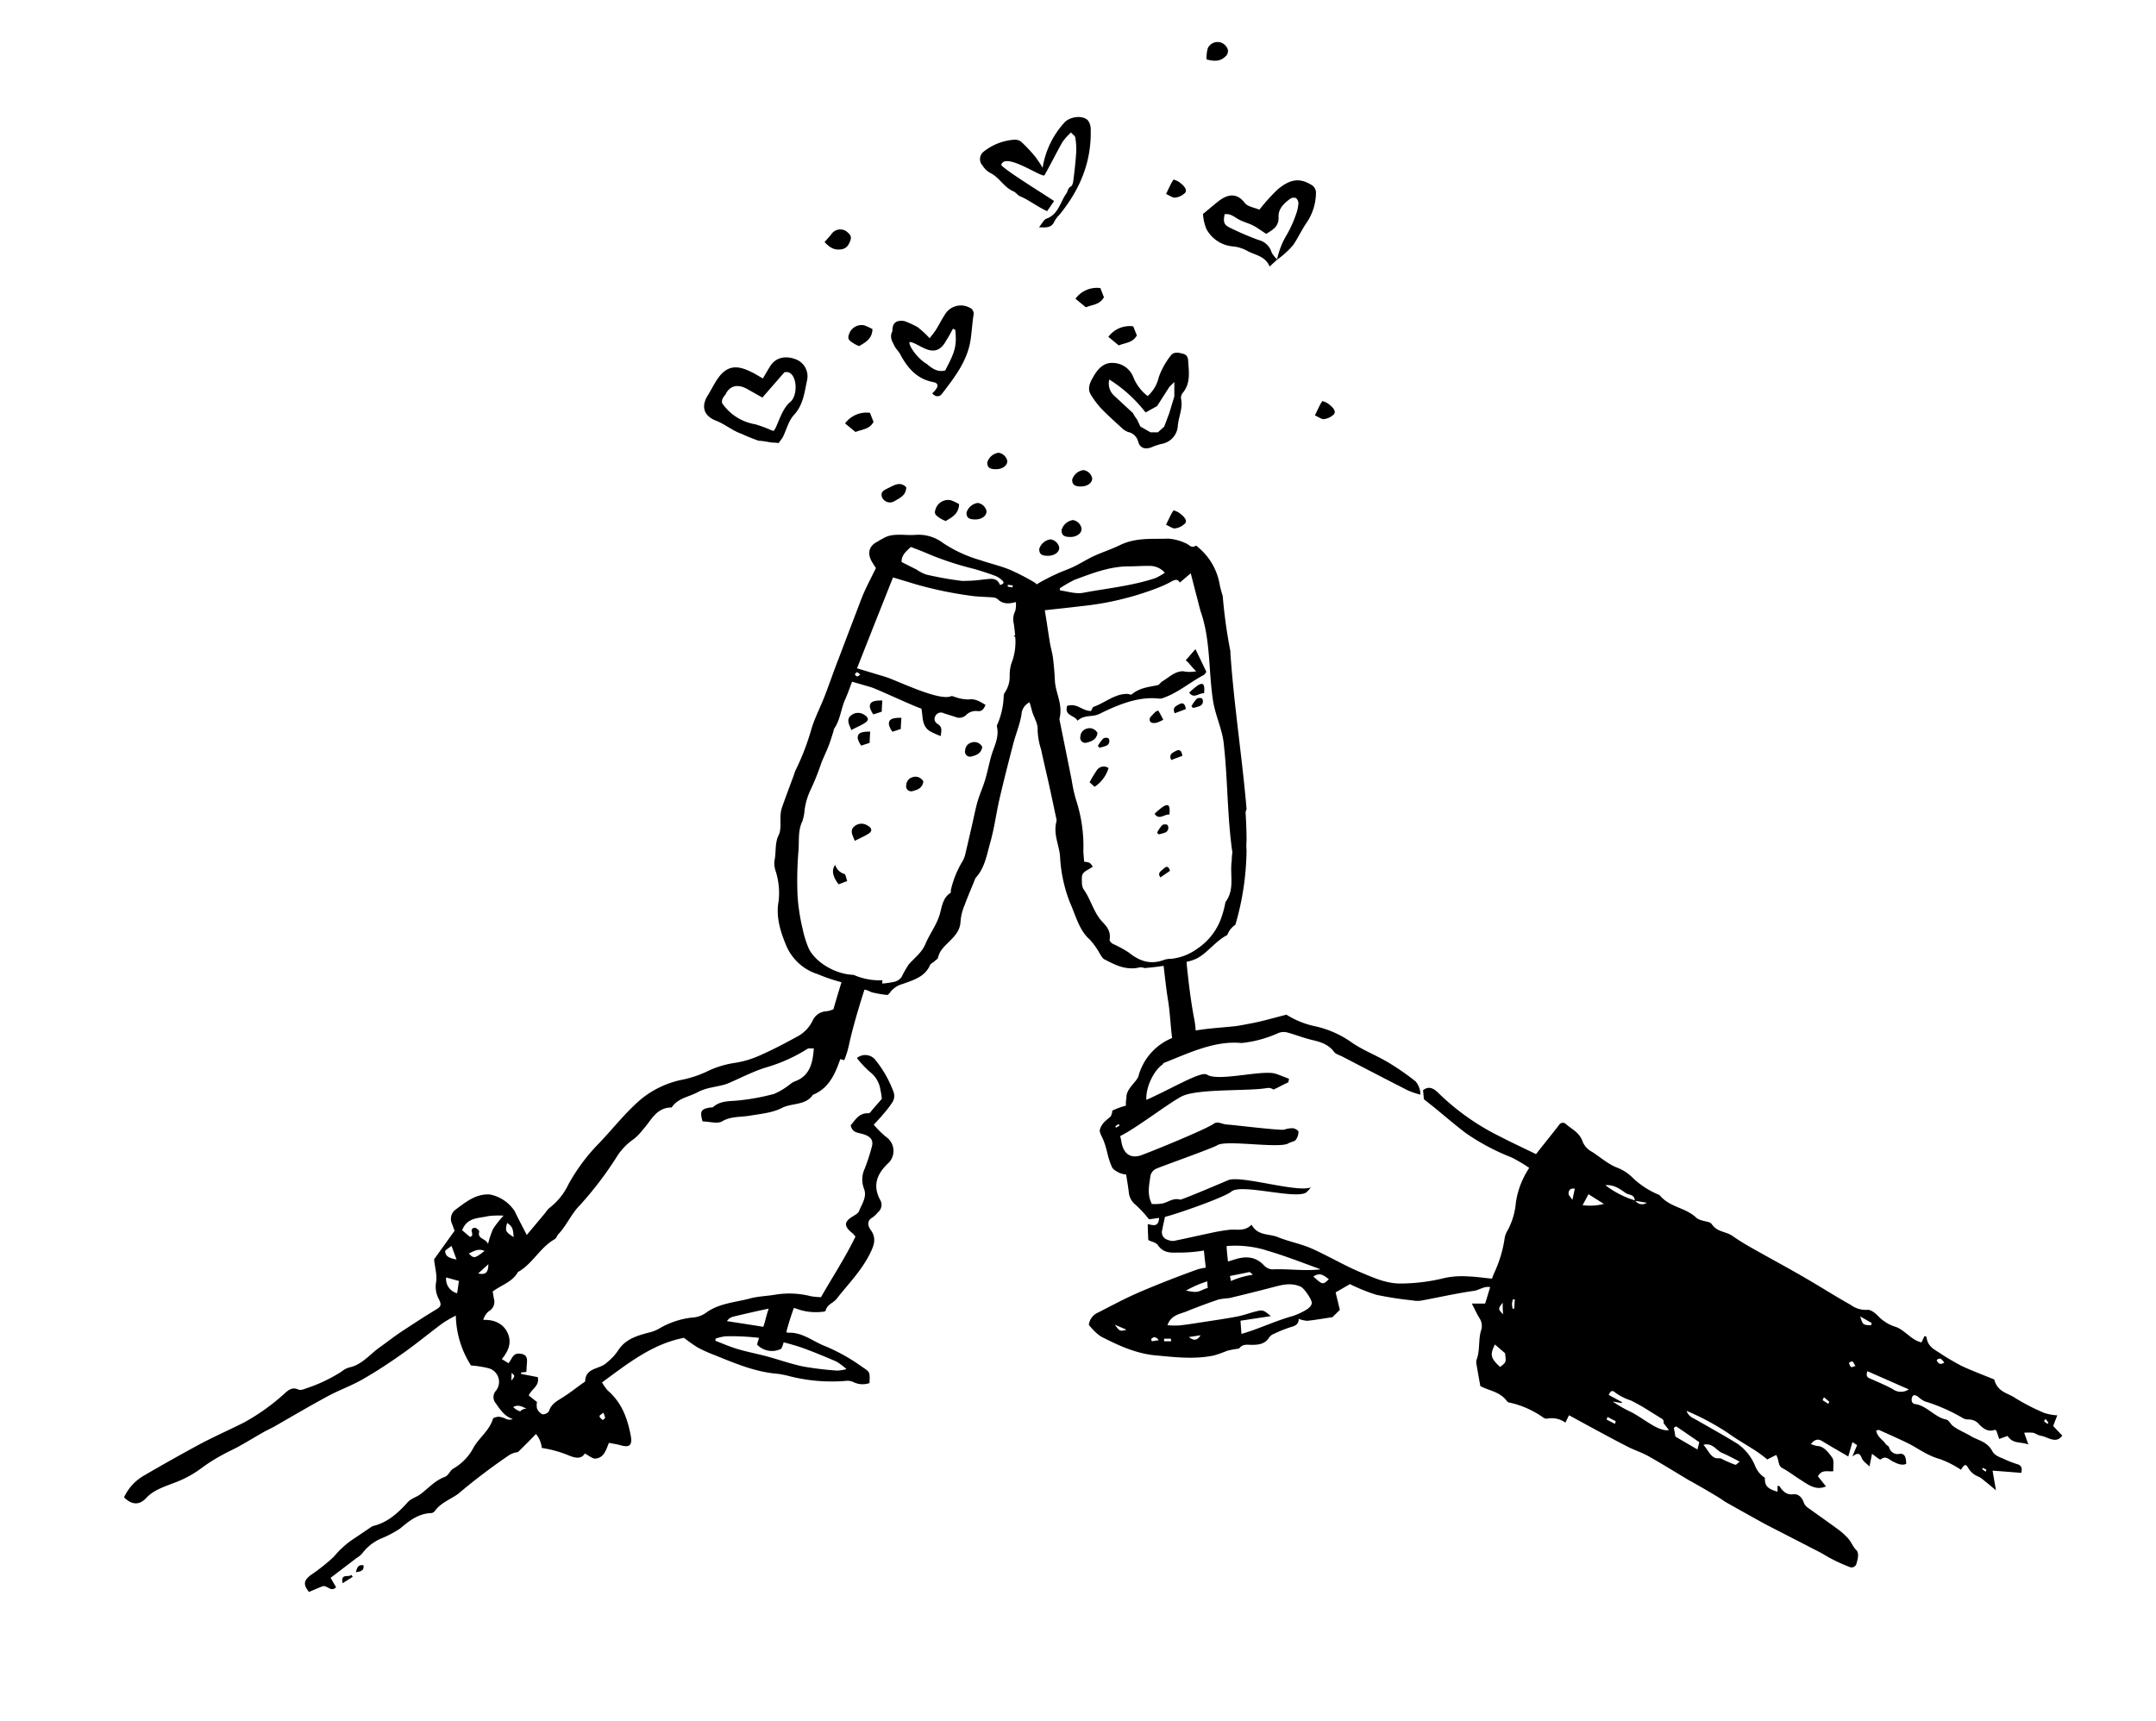 <?xml version="1.0" encoding="UTF-8"?>
<!DOCTYPE svg PUBLIC '-//W3C//DTD SVG 1.0//EN'
          'http://www.w3.org/TR/2001/REC-SVG-20010904/DTD/svg10.dtd'>
<svg data-name="Layer 1" height="341" viewBox="0 0 426.51 340.93" width="427" xmlns="http://www.w3.org/2000/svg" xmlns:xlink="http://www.w3.org/1999/xlink"
><path d="M171.58,163.5a2.14,2.14,0,0,0-2.51.09c-.85.6-.67,1.39-.31,2.22.07.16.13.33.29.72,1-.52,1.92-.9,2.73-1.42S172.46,164,171.58,163.5Z"
  /><path d="M170.89,141.54a2.15,2.15,0,0,0-2.5.1c-.85.6-.67,1.39-.32,2.22.08.16.14.33.29.72,1-.52,1.92-.9,2.74-1.43S171.77,142.05,170.89,141.54Z"
  /><path d="M180.45,153.94a1.67,1.67,0,0,0-1.2,1.52,1,1,0,0,0,1.28,1.21c1-.26,1.9-.6,2.11-1.88A1.76,1.76,0,0,0,180.45,153.94Z"
  /><path d="M192.11,147.08a1.67,1.67,0,0,0-1.2,1.52,1,1,0,0,0,1.29,1.21c1-.26,1.89-.6,2.1-1.88A1.76,1.76,0,0,0,192.11,147.08Z"
  /><path d="M67.64,313.56l2-1.27-.27-.39C68.87,312.51,67.21,311.46,67.64,313.56Z"
  /><path d="M70.27,311.38c1.1-.16,1.64-.37,1.51-1.37C70.8,309.84,70.51,310.32,70.27,311.38Z"
  /><path d="M167,173.09a2.69,2.69,0,0,1-1.82-1.8c-.77,1-.51,2.35.68,3.85l1.7-.65C167.36,174,167.26,173.15,167,173.09Z"
  /><path d="M169.65,146.29a4.55,4.55,0,0,0,.68,1.38l1.67-.55c0-.72.06-1.4.1-2.22C170.19,144.88,169.54,145.24,169.65,146.29Z"
  /><path d="M175.82,143.54a4.16,4.16,0,0,0,.69,1.38l1.66-.54c0-.73.07-1.41.11-2.22C176.36,142.14,175.71,142.5,175.82,143.54Z"
  /><path d="M172.05,140.12a4.5,4.5,0,0,0,.68,1.37l1.67-.54c0-.73.07-1.41.1-2.22C172.59,138.71,171.94,139.07,172.05,140.12Z"
  /><path d="M406.35,282.42l.81-2.11a10.7,10.7,0,0,1-2.54-.46,41.34,41.34,0,0,1-5.91-3.05c-1.43-.94-3.33-1.11-4-3.49,0-.1-.19-.17-.29-.21-1.64-.66-3.28-1.3-4.91-2a19.58,19.58,0,0,1-2.09-1c-1.15-.65-2.3-1.3-3.41-2.06s-2.5-1.25-2.75-3.27c0-.06-.2-.09-.38-.17l-.6,1.26c-2.06-.43-3.38-2.57-5.27-3.12a7.92,7.92,0,0,1-3.37-2.15c-.6-.6-1.47-1.27-2.13-1.17a5,5,0,0,1-3.27-1c-3-1.67-5.92-3.55-8.9-5.27-3.42-2-6.87-3.84-10.29-5.78a46.28,46.28,0,0,1-4.17-2.57c-1.32-.95-3-.72-4.12-2.34-.39-.55-1.28-.51-1.94-.75a3.13,3.13,0,0,1-1.11-.51c-2.22-2.14-5.28-2-7.33-4.55,0,0-.11,0-.17-.05a16.66,16.66,0,0,1-5.08-3.3,8.84,8.84,0,0,0-3-2c-1.85-.68-3.39-2.08-5.06-3.16a4.11,4.11,0,0,1-1.83-1.88c-.65-2-2.14-2.55-3.33-3.6a.87.87,0,0,0-1.4.14c-1.47,1.91-3,3.77-4.56,5.78-2.35-1.15-4.78-2.27-7.17-3.51a47.39,47.39,0,0,1-12.13-8.57c-.85-.85-1.87-1.55-3.07-.58.06.63.12,1.26.16,1.78l2,1.59c2.13,1.73,4.22,3.55,6.39,5.18a43.83,43.83,0,0,0,9,4.77,31.23,31.23,0,0,1,3.47,2.06,16.91,16.91,0,0,0-1,1.73,16.49,16.49,0,0,0-1.64,5.13,14.13,14.13,0,0,1-1.57,5.4,4.71,4.71,0,0,0-.63,1.51,24.42,24.42,0,0,1-2.15,7.16c-.13.32-.25.64-.37,1h-.07c-1.55-.13-3.09-.39-4.64-.43a17,17,0,0,0-4.57.28,36.9,36.9,0,0,1-8.46,1.12c-3,.11-5.56-1.08-8.18-2.17-3.35-1.39-6.53-3.31-9.85-4.78-2.13-.93-4.44-1.34-6.6-2.22-1.78-.74-4-.21-5.26-2.48-1.27,1.36-2.83.89-4.26,1a34.7,34.7,0,0,0-3.51.58c-2.54.53-5.06,1.12-7.59,1.63a2.4,2.4,0,0,1-1.19-.2,1.55,1.55,0,0,1-1.12-2c.15-.84.35-1.66.54-2.57,1.68-.33,11.73-3.81,13.15-5,1.95-1.64,12.71,1.61,14.82.18a6.7,6.7,0,0,0,.91-1c-2.77,1.07-13.82-2.45-16.35-1.44-.4.17-9.26,3.95-9.53,3.86-1.33-.39-2.3.46-3.43.75a9.57,9.57,0,0,1-2.17.11c-1-2-.52-3.69-.31-5.39a2,2,0,0,1,1.34-1.66c.95-.43,11-4,11.92-4.58,1.72-1.14,12.37.73,14.11-.39.45-.29,1.11-.29,1.43-.67a2.74,2.74,0,0,0,.54-1.65c0-.21-.7-.62-1.08-.66a4.89,4.89,0,0,0-1.73.27c-.8.23-10.57-1-11.34-1-1.18-.12-1.84-.73-2.66-.14-1.64,1.15-12.32,5.49-14.25,6.19-2.11.76-3.58-.17-4-2.63-.06-.38-.15-.76-.24-1.14,3.34-1.63,10.36-7.11,12.5-8,3.35-1.4,13-.88,16.58-1.51a1.64,1.64,0,0,1,1.26.3c1-.42,1.93-1,2.89-1.4.11,0,.11-.38.2-.74-.91-.34-1.78-.71-2.67-1-2.6-.83-11.39,1.63-13.58.18-1.15-.76-6.81,2.71-12,5-.15-2.44,1.46-6,3.49-7.19h-.33c5.09-2,10.25-4.59,15.69-4.07.82-.09,1.64-.21,2.45-.38a24.38,24.38,0,0,0,4.81-1.58,2.79,2.79,0,0,1,1.71-.15c1.64.43,3.24,1.09,4.89,1.48s3.27.81,4.47,2.39c.35.47,1.06.63,1.62.92,4.35,2.26,8.7,4.53,13.07,6.75a16.48,16.48,0,0,0,2.4.8,4.11,4.11,0,0,0-.94-2.61,49.13,49.13,0,0,0-5.53-3.83c-2.45-1.45-5.14-2.44-7.44-4.11a20,20,0,0,0-6.95-3,17.28,17.28,0,0,1-5.67-2.29c-2.45.61-4.75,1.31-7.1,1.74-.94.18-1.91.37-2.87.52-2.52.28-5.3.41-8,.87a19,19,0,0,0-.29-2.28c-.67-3.45-1.1-7.1-1.48-10.72,0-.2,0-.4-.05-.6a8,8,0,0,0,2.1-.7c2.1-1.11,3.7-3.45,5.88-4.55a.87.87,0,0,0,.23-.37,4.11,4.11,0,0,1,1.47-1.72,54.3,54.3,0,0,0,2.21-14.75,11.08,11.08,0,0,1,0-1.91c0-1.78-.07-3.56-.18-5.34a1.44,1.44,0,0,1,.19-.87c-.88-10.29-2.49-20.51-3.2-30.82a2.1,2.1,0,0,1,0-.44,99.65,99.65,0,0,1-1.53-11v0a19.43,19.43,0,0,1-.61-2.3,12.24,12.24,0,0,0-4.16-7.25c-.18-.16-.45-.45-.57-.37-.92.56-1.32-.29-2-.51a9.55,9.55,0,0,0-3.44-.91c-3.18.13-6.35-.29-9.63,1.31-1.68.82-3.42,1.37-5.11,2.14-1.33.62-2.62,1.45-3.95,2.09-1.12.54-2.29.91-3.41,1.44a41,41,0,0,0-3.72,1.92l-.26.17a1,1,0,0,0-.3-.33,44.16,44.16,0,0,0-5-2.59c-1.89-.77-3.9-1.22-5.83-1.89a26.3,26.3,0,0,1-7.39-3.4,8,8,0,0,0-5.44-1.61c-1.3.1-2.62-.08-3.93,0a5.61,5.61,0,0,0-1.86.38,20.15,20.15,0,0,0-1.82,1c-1.64.83-2,2.33-1,4l.76,1.21c-.81,1.63-1.55,3.06-2.22,4.52-.5,1.1-.92,2.25-1.35,3.38q-1.91,5-3.78,9.94c-1,2.54-1.86,5.1-2.84,7.62-.84,2.17-1.95,4.24-2.6,6.47a48.06,48.06,0,0,1-3.07,8c-.2.41-.32.87-.48,1.3-.74,2-1.49,4-2.2,6a6,6,0,0,0-.33,1.51c-.13,1.38.18,3-.38,4.11-.82,1.67-.46,3.47-.85,5.15a4.88,4.88,0,0,0,.27,2.07,14.3,14.3,0,0,1,.57,5.84c-.6,3.13.37,6.18,1.57,9a10.05,10.05,0,0,0,6.21,5.52,34.09,34.09,0,0,0,4.66,1.58c-.54,1.78-1.09,3.56-1.58,5.34h0a4.49,4.49,0,0,1-1.47.42,3.12,3.12,0,0,0-2.63,1.78,7,7,0,0,1-3.26,3.32c-2.39,1.32-4.83,2.59-7.34,3.69a18.91,18.91,0,0,1-5,1.45,18.92,18.92,0,0,0-5.5,1.75,21.85,21.85,0,0,1-4.5,1.51,18.77,18.77,0,0,0-8.34,3.85c-3.1,2.62-5.56,5.82-8.33,8.73a37.15,37.15,0,0,0-6.13,8.22,12.67,12.67,0,0,1-3.82,4.7,4.86,4.86,0,0,0-.75.92l-3.67,4.38c-.92-1.81-1.69-3.24-2.38-4.7a7.62,7.62,0,0,0-4.9-3.32c-2.84-.18-4.79,1.52-6.82,3a2.27,2.27,0,0,0-.7,2.79c.22.58.42,1.16.51,1.4-1.5,2.08-2.83,3.94-4.06,5.66.17,1.63.63,3.15.4,4.52a5.15,5.15,0,0,0,.57,3.4c.52,1.06.42,1.44-.55,2l-2.26,1.39c-1.54,1-3.1,2-4.61,3s-2.86,2.08-4.3,3.1c-2,1.4-3.49,3.47-6.07,4a4.1,4.1,0,0,0-1.45.78,30.63,30.63,0,0,1-7,3.34c-.5.19-1.17.45-1.58.26-1.17-.53-1.87,0-2.63.66a41.49,41.49,0,0,1-8.16,5.86c-2.88,1.45-5.85,2.76-8.7,4.27q-5.55,3-10.95,6.15a9.66,9.66,0,0,0-4.1,4.4c1.49,1.48,3,1.65,4.41.11s3.59-2.23,5.57-3a21.15,21.15,0,0,0,5.57-3.06,33.88,33.88,0,0,1,4-2.5c1.06-.6,2.19-1.08,3.26-1.68,1.61-.89,3.18-1.86,4.79-2.77.77-.44,1.6-.8,2.37-1.24,3.47-2,6.88-4,10.39-5.9,2.29-1.23,4.79-2.11,7-3.4,2.72-1.56,5.34-3.3,7.9-5.11s5.21-4,7.84-5.95a25.16,25.16,0,0,1,2.6-1.5,18.93,18.93,0,0,0,3,9.88,21.27,21.27,0,0,1,3.39.53,2.8,2.8,0,0,1,1.54,4.49,1.88,1.88,0,0,0,0,2.5c.86,1.26,1.78,2.61,3.35,3.09a1.68,1.68,0,0,1-1.28,0,4.65,4.65,0,0,0-1.43-.45c-.43,0-1.15.16-1.23.43-.69,2.28-2.64,3.65-3.78,5.57a10.26,10.26,0,0,1-4,4.23c-.7.36-1,1.42-1.75,1.68-1.94.72-3.23,2.23-4.79,3.41-.79.59-1.88.87-2.52,1.58-1.91,2.1-3.91,4-6.82,4.72a1.71,1.71,0,0,0-.55.29c-1.24.83-2.48,1.68-3.73,2.51a18.78,18.78,0,0,0-3.58,3.32,36.7,36.7,0,0,1-4.6,3.65c-1.39,1.11-1.44,1.85-.3,3.31.87-.37,1.75-.76,2.64-1.11s1.72,1.25,2.73.17c-.32-.53-.63-1.07-1.09-1.86l5.18-3.95a4.28,4.28,0,0,0,1.1-.9,9.19,9.19,0,0,1,3.88-3,20.89,20.89,0,0,0,3.57-1.89c1.83-1.53,3.63-3,6.19-3.08a1,1,0,0,0,.7-.38c1.16-1.66,3.09-2.31,4.64-3.43a120.09,120.09,0,0,1,10-7.6,4.15,4.15,0,0,1,1.84-.67c1.21-1.18,2.4-2.37,3.57-3.59a5.15,5.15,0,0,1,1.15,2.77,22.83,22.83,0,0,1,5.32,1.47c1.48.62,2.52.71,3.2-.37.85.43,1.55,1.09,2.14,1,1.69-.17,2.08-1.77,2.63-3.11.84.17,1.6.27,2.33.48,1.77.5,2.33,0,2-1.88-.64-3.39-1.76-6.58-4.6-9A13.9,13.9,0,0,1,119,273.8c5.17-3.8,10-7.65,16.24-8.84A29.91,29.91,0,0,0,138,266.9a27.57,27.57,0,0,0,3.28,1.47c4.06,1.65,8.09,3.36,12.47,3.71a18.31,18.31,0,0,1,2.51.51,34,34,0,0,0,10.89.91,2.81,2.81,0,0,1,1.63.22,4.1,4.1,0,0,0,3.19.2c.1-2.25.07-2.19-1.42-3.18a36.69,36.69,0,0,0-7.28-4.1c-2.44-.92-4.55-2.81-7.34-2.69a1,1,0,0,1-.43-.11c.38-1.55.89-3.09,1.42-4.61l.07-.18a7.53,7.53,0,0,1,1,.31,11,11,0,0,0,4.55.45c.26,0,.72-.09.75-.23.26-1.25,1.53-1.51,2.18-2.36,2.35-3,5.08-5.72,6.75-9.26.68-1.44,1.13-2.81,0-4.35-.67-.93-.76-1.85.37-2.51a5.39,5.39,0,0,0,1.05-1,1.91,1.91,0,0,0,.43-2.48c-1.56-2.91-.54-5.15,1.47-7.12a3.36,3.36,0,0,0-.24-5.3,17.44,17.44,0,0,1-2.49-2.46c.71-.77,1.3-1.35,1.81-2a18.52,18.52,0,0,0,2-2.63,2.4,2.4,0,0,0,.14-1.77A22.52,22.52,0,0,0,173.2,210a2.57,2.57,0,0,0-3.72-.45,19.57,19.57,0,0,0,2.64,2.8,5.37,5.37,0,0,1,2,3.43,13.16,13.16,0,0,1,.29,1.86c-.64.72-1.15,1.33-1.68,1.91-.32.35-.67,1-1,.94-1.89-.09-2.55,1.34-3.48,2.36.27,1.45,1.34,1.46,2.3,1.72,1.66.45,2.25,1.28,1.88,2.54A37.2,37.2,0,0,1,171,231.5a5.06,5.06,0,0,0-.09,4c.58,1.62-.49,3-1,4.35-.16.42-.71.72-1.15,1-1.88,1.1-1.93,2-.14,3.41a7,7,0,0,1,.57.65c-2,4.12-4.54,8-6.83,12a14.48,14.48,0,0,1-2-.19,17.26,17.26,0,0,0-7.11-.3c-1.64.28-3.35.31-4.93.74-3,.8-6.21.95-8.8,2.89a5.16,5.16,0,0,1-2.72.9,16.44,16.44,0,0,0-6.59,2.24,7.1,7.1,0,0,1-1.48.61c-2.41.63-4.84,1.23-6.37,3.41a13.15,13.15,0,0,1-1.1,1.45,15.53,15.53,0,0,1-1.59,1.44c-1.37,1.08-3.87.84-4,3.39,0,.2-.38.37-.6.53-1.28.93-2.52,1.9-3.85,2.74-1.11.71-2.27,1.27-2.7,2.69a1.44,1.44,0,0,1-1.31.65,2.12,2.12,0,0,1-1.08-1.17,3,3,0,0,1,0-1.26l-1.63-1.29c.53-1.31,2.16-1.83,1.79-3.63l-3.31-.65,0-.28,1.06-.1c0-.79.1-1.52.12-2.25,0-.93-.5-1.29-1.45-1.38-1.4-.15-1.53,1.12-2.23,1.89l-1.32-.81c1.31-1.55,2-3.25,1.19-5.1s-2.59-2.76-4.85-2.65a3.32,3.32,0,0,1,1.09-1.73,2.12,2.12,0,0,0,1-2.51c-.07-.47-.16-.95-.24-1.39,1.75-1.31,3.92-1.9,5-3.85.06-.1.23-.14.35-.21,2.69-1.68,4.13-4.73,6.93-6.3.33-.19.45-.69.73-1,1.64-1.72,2.54-4,4.25-5.72a70.19,70.19,0,0,0,7.34-9.64,11.71,11.71,0,0,1,3.35-3.48,10.78,10.78,0,0,0,1.81-1.88c1.62-1.75,2.59-4.33,5.59-4.37a.22.22,0,0,0,.17-.11c1.21-1.75,3.38-2,5.08-2.92s3.52-1,5.3-1.5a10.91,10.91,0,0,0,1.34-.52c2.27-1,4.47-2.13,6.82-2.86a32.08,32.08,0,0,0,8.25-3.69c.27-.18.75-.07,1.28-.11-.2,3-.84,5.55-3.89,6.59a4.71,4.71,0,0,0-.7.43,13.51,13.51,0,0,1-3.28,2,43.93,43.93,0,0,1-6.88,1.28c-1.8.21-3.68,0-5.15,1.29-.17.15-.53.1-.8.15-1.66.32-1.88.75-1.33,2.73,1.28,0,2.91.53,3.85,0,1.74-1.05,3.66-.82,5.46-1.13,2.2-.38,4.46-.54,6.43-1.55s4.68-.45,6.11-2.59c2.68-1.09,4-3.28,5-5.9l.43-1.17c.26.07.52.13.78.21h0a18.24,18.24,0,0,0,.93-3c.74-3.41,1.78-6.87,2.85-10.29.07-.24.16-.47.24-.7a6.39,6.39,0,0,1,1.37.53,22.73,22.73,0,0,0,3.18.55,2.74,2.74,0,0,0,.61-.65,4.61,4.61,0,0,1,2.44-1.55c2.1-.77,4.37-1.39,5.38-3.75.12-.28.53-.42.78-.66s.74-.5.81-.84c.31-1.41,1.33-2.25,2.26-3.19,1.09-1.1,2.14-2.21,2.18-4a10.29,10.29,0,0,1,.8-3.15c.58-1.59,1.25-3.14,1.89-4.7a2.61,2.61,0,0,1,.37-.79c1.75-1.94,2.14-4.52,2.82-6.91.8-2.8,1.17-5.74,1.82-8.59.85-3.65,1.77-7.28,2.72-10.91.51-2,1.33-3.88,1.65-5.9a2.86,2.86,0,0,1,1.58-2.38c.2.53.33,1.1.49,1.68.33,1.27,1.19,2.43,1.12,3.73a13.66,13.66,0,0,0,.68,3.91c.52,2.45,1.11,4.87,1.65,7.32.46,2.09.9,4.21,1.35,6.31a1.5,1.5,0,0,1,.05.63c-.67,2.6.52,4.6.71,6.92a28.79,28.79,0,0,0,2,9.26c1.14,2.57,1.82,5.48,3.93,7.27a14.82,14.82,0,0,1,2,2.86c.25.35.46.8.81,1,2.06,1.06,4.08,2.16,6.68,1.69a1.8,1.8,0,0,1,1.28.06c1.28-.1,2.55-.25,3.81-.44.27,2.32.52,4.66.89,6.92s.48,5,.79,7.37a11.37,11.37,0,0,0-6.66,7.53c-.25,1.07-2.51,2.54-2.38,4.31a5.62,5.62,0,0,0-.1,1.55,15.35,15.35,0,0,0-2.72,1,1.6,1.6,0,0,1-.11.68l-.06.15,0,.05a1,1,0,0,1-.08.14.1.1,0,0,0,0,.05l-.11.13,0,0-.19.16-.4.33,0,0c-.14.11-.26.23-.39.35h0a3.61,3.61,0,0,0-1.11,1.75c-.12.57.5,1.49.73,2.1.86,2.26.7,3.07,1.67,5.28.22.51.91.85,1.44,1.14a5.19,5.19,0,0,0,1.37.34c.18,1.18.38,2.31.52,3.45a3.55,3.55,0,0,0,1.38,2.57,23.49,23.49,0,0,1,2.63,2.85l2-.28c-.14,2-1.35,1.36-2.25,1.24,0,1.17.07,2.17.1,3.14.71.36,1.55.5,1.9,1,1,1.52,2.46,1.53,3.81,1.49a30.2,30.2,0,0,0,5.31-.41c.11,1.13.22,2.27.38,3.39a11.1,11.1,0,0,0-1.66.35q-3.25,1.17-6.47,2.44c-2.21.89-4.43,1.77-6.59,2.77s-4.37,2.18-6.55,3.3a3.07,3.07,0,0,0-1.9,2.45,10.5,10.5,0,0,0,2.38,2.32c3.43,1.76,6.93,3.39,10.87,3.75s7.72.82,11.57,0a26.29,26.29,0,0,0,2.53-.9,14.55,14.55,0,0,1,1.62-.34c.31-.07.74-.05.89-.24.65-.8,1.5-.62,2.32-.61,1.38,0,2.67-.11,3.51-1.44a2.14,2.14,0,0,1,1-.76,25.43,25.43,0,0,1,3.5-1.38c1-.26,1.39-.78,1.36-1.57a6.11,6.11,0,0,0,1.7.39c1.57-.16,3.13-.45,5-.72.3-.31.84-.84,1.45-1.45-.27-1.15-.56-2.34-.83-3.46l2.83-1.64h0a35.6,35.6,0,0,0,5.25,2.12,68.42,68.42,0,0,0,7,1.09,5.69,5.69,0,0,0,1.79.07c3.5-.64,7-1.45,10.48-1.94,1.11-.15,2.08-1,3.25-.74-.34,1.09-.65,2.19-1,3.25l-2.63,0c.63,1.21,1,2.09,1.5,2.87a2.79,2.79,0,0,1,.33,2.45c-.58,1.87-.17,4-.91,5.85a2,2,0,0,0,0,.87c.25,1.47.51,2.93.76,4.3,1.87,1,3.91,1.08,5.34,3.07a.73.73,0,0,0,.48.21,18.35,18.35,0,0,1,6.59,2.92,1.23,1.23,0,0,0,.8.26,4.66,4.66,0,0,1,3.64.78l.71-1.46c2.62,1.43,5.2,2.84,7.78,4.22,1.26.68,2.53,1.34,3.81,2s2.81,1.15,4.16,1.9c2.66,1.5,5.28,3.13,7.92,4.71.2.12.42.22.63.34,1.76,1,3.52,2,5.28,3.08.57.34,1.11.77,1.69,1.09,2.3,1.3,4.6,2.58,6.91,3.86.84.46,1.69.9,2.54,1.33l8.94,4.6c.79.41,1.56.94,2.36,1.33a34.15,34.15,0,0,0,3.5,1.58,1,1,0,0,0,1.42-.72c.27-.92.54-2.08-.09-2.66s-1-1.69-1.68-2.37A13.52,13.52,0,0,0,363.9,303c-2.08-1.54-4.2-3-6.29-4.52a2.14,2.14,0,0,1-.68-1c-.45-1.16-1.2-1.65-2.11-1.53-1.17.15-2-.54-2.66-1.61-.05-.08-.21,0-.39-.08l0,1.18c-2-.59-2.55-1.17-2.5-2.76a5,5,0,0,1-2-2.51,10,10,0,0,0-3.43-4.23c-2.68-1.66-5.42-3.16-8.14-4.73-.68-.4-1.47-.58-1.95-1.79a49.81,49.81,0,0,1,8.31,4.46c2.6,1.89,5.44,3.21,7.66,5.17l1.78-.89c.61.94.31,2.12,1.21,2.59,1.16.61,2.24,1.45,3.37,2.17,1.62,1,3.19,2.39,5.28,1.46l-1.59-2c.76-1.4,1.87-.88,3.05-1-.05-.95.17-2.14-.2-2.66-.79-1.09-1.66-2.3-3-2.34a5.63,5.63,0,0,1-1.25-.39c.84-1,1.48-1.06,2.31-.53,1.63,1,3.31,1.94,5.1,3,.3-1.05.54-1.89.82-2.85l.93.6-.95,2.26c1-.74,1.46-.76,1.87.31.26.66.95,1.06,1.52,1.66.21-1,.36-1.76.51-2.5.73.47,1.52,1.29,1.77,1.08.95-.8,1.63.08,2.36.43s1.7.89,2.63.48c0-1.44-.35-2.09-1.27-2a1.74,1.74,0,0,1-2.11-1.3c-.12-.28-.5-.38-.68-.65-.58-.87-1.59-1.28-1.88-2.65.28-.06.45-.17.59-.11,1.87.84,3.75,1.67,5.61,2.57,1.09.53,2.13,1.22,3.2,1.8A14.43,14.43,0,0,0,384,289a19.29,19.29,0,0,1,4.09,2.09c.71-1.13.95-1.23,1.49-.28a4,4,0,0,0,2.08,1.68,5.87,5.87,0,0,1,1,.72c.75.6,1.5,1.22,2.36,1.94-.24-1.38-.43-2.46-.67-3.89l5.69.44c.25-1.11-.13-1.47-.68-1.68a23.9,23.9,0,0,1-2.32-.86c-.95-.48-2.23-.78-2.71-1.71-1.07-2-2.83-2.15-4.24-3-1.13-.69-2.41-1.16-3.54-2-.49-.36-.88-1.22-1.36-1.3-2.24-.41-3.9-2.8-6.18-3.07-.52-.06-.83-.58-.62-1.28s.72-.5,1.14-.23a6.46,6.46,0,0,0,1.34.95,35.33,35.33,0,0,1,7.54,3.3,2.07,2.07,0,0,0,1.16.31,2.69,2.69,0,0,1,2.2,1.05c.89.9,1.85,1.45,3,1,.09,0,.21.09.33.15.17.5.35,1,.56,1.66l1.66-.6c1.07,1.64,2.59,1.1,4.12,1.69l-.83-2.32a9.33,9.33,0,0,1,1.76,0c.5.1,1,.51,1.47.58,1.49.22,3,1.72,4.32,0ZM145,260.76c2.33-.55,4.66-1.1,7-1.58-.24.74-.46,1.48-.64,2.22a12.17,12.17,0,0,1-.43,1.38c-2.39-.4-4.79-.75-7.19-1.13A2.15,2.15,0,0,1,145,260.76Zm-3.52,4.36a9.66,9.66,0,0,1,1.93-.46,45.36,45.36,0,0,1,6.7.31,11.2,11.2,0,0,0-.4,1.33,4.06,4.06,0,0,0,4.79.82h0a6.63,6.63,0,0,0,.47-1.27c1.15.29,2.3.62,3.44,1,2.36.83,4.67,1.81,7,2.8a12.44,12.44,0,0,1,2,1.51,8.91,8.91,0,0,1-1.84.29,64.57,64.57,0,0,1-6.67-.8c-2.42-.5-4.78-1.34-7.18-2-1.93-.52-3.89-.88-5.8-1.45-1.51-.44-3-1.09-4.45-1.65Zm-22.23,14.66a3.31,3.31,0,0,1,.36,1c0,.17-.44.46-.49.43-.25-.19-.57-.45-.6-.7S118.9,280.12,119.26,279.78Zm-14.81-.61h0Zm-.39-.17a1.57,1.57,0,0,0-1.25.52,3.26,3.26,0,0,1-1.38-.85C102.45,278.09,103.26,278.62,104.06,279Zm-3-7.13c.76.65.76.65,0,1.56C101.08,272.76,101.09,272.31,101.1,271.87ZM89.2,246.75l1,2.69c-1.41-.24-2.19-.61-2.25-1.58C87.92,247.56,88.6,247.25,89.2,246.75Zm1.12,9.38A2.91,2.91,0,0,1,88.14,253l2.53.7Zm2.31-7.88c1-.43,1.87-1.07,3.11-.5C93.8,249.26,93.62,249.3,92.63,248.25Zm1.81,4,2.06-1.87C96.48,252.1,95.93,252.52,94.44,252.21Zm3-8.88a18,18,0,0,0-1,3c-.5-1.19-2.18-.92-1.74-2.49,0-.14-.54-.69-.84-.71-.58,0-.83.37-.58,1a2.2,2.2,0,0,1,0,.58l-.4.24-1.57-1.34c1-2.6,3.26-2.33,5.12-2.79a16.68,16.68,0,0,1,3.08-.1A19.08,19.08,0,0,0,97.47,243.33Zm2.76-1.18c1,.68,1.22,1.09,1.3,2.82C99.85,243.92,99.8,243.81,100.23,242.15Zm99.15-126.37,1,.12-.08.4-.93-.16Zm-19.18-7.49c1.19.47,2.49.93,3.74,1.5a62,62,0,0,0,8.75,2.84c1.38.4,2.76.84,4.11,1.34a4.47,4.47,0,0,1,1.54,1c.44.45.08.72-.5.84-.63-1.62-2-1.16-3.13-1.1a30,30,0,0,1-4.42.3,68.43,68.43,0,0,1-7.07-1.26,8.61,8.61,0,0,1-1.93-1l-2.93-1.48C178.27,110,179.16,109.23,180.2,108.29Zm-10.65,24.83c.16,0,.34.23.64.45-.3.17-.48.37-.65.35s-.31-.26-.46-.41C169.23,133.37,169.38,133.13,169.55,133.12ZM200.83,121a3.69,3.69,0,0,0-.28,2.57c.11.79.21,1.57.26,2.34l-.35-.06.37.34a11.52,11.52,0,0,1-.79,5.27,8.18,8.18,0,0,0-.31,2.46,5.62,5.62,0,0,1-.92,3.17,1.4,1.4,0,0,0-.27.8,15.26,15.26,0,0,1-1.27,5.63.67.67,0,0,0-.08.33c.53,2.19-.58,4-1.12,5.9-.44,1.56-.74,3.17-1.21,4.72s-1.07,2.82-1.49,4.27-.72,3.06-1.08,4.59c-.44,1.91-.87,3.83-1.33,5.73a4.8,4.8,0,0,1-.55,1.47,19.3,19.3,0,0,0-2.3,5.62c-.06.22,0,.6-.09.68-1.59,1-1.71,2.85-2.18,4.38-.65,2.11-2,3.81-2.81,5.78-.69,1.65-2.11,2.69-3.28,4a20.87,20.87,0,0,0-1.44,2.54,2.63,2.63,0,0,1-1.34.9,16.88,16.88,0,0,1-2.49.36l.05-.65a12.68,12.68,0,0,1-5.71-1.07c-3.57-.09-7.48-2.45-8.84-5.13a20.44,20.44,0,0,1-1.28-4.11,35.38,35.38,0,0,1-.69-3.67,29.49,29.49,0,0,1-.32-3.74,71.35,71.35,0,0,1,.19-7.61c.22-2-.16-4.17.77-6.1a8.49,8.49,0,0,0,.46-2.24,13.6,13.6,0,0,1,1.33-4.33,50.62,50.62,0,0,0,2-5.06c.43-1.08.94-2.12,1.37-3.2s.68-2,1-2.95a2.75,2.75,0,0,1,.19-.67c1.19-1.71,1.31-3.85,2.14-5.71.52-1.15.93-2.36,1.38-3.54l3.72,1.08c1.2.36,8.58,3.83,10,4.25.35,1.48,0,3.36,1.64,4.44a15.56,15.56,0,0,0,2.19,1c.14-1.06.36-1.83-.63-2.41a1.11,1.11,0,0,1-.42-1.57,1.21,1.21,0,0,1,1.66-.54L189,142a1.91,1.91,0,0,0,2.13-.42,2.71,2.71,0,0,1,2.27-.74c.88.08,1.22-.46,1.54-1.24-1.1-.64-2-1.27-3.33-1.07a8,8,0,0,1-2.61-.46c-.3-.06-.66-.29-.87-.19-2.37,1.06-10.78-3.15-13.05-3.84l-5.58-1.68c2.36-6,4.71-11.93,7.13-18l4.54,1.37a75.94,75.94,0,0,0,11.1,2.29c1.34.19,2.7.18,4.05.29a1.7,1.7,0,0,1,1,.33c1,1,2.16,1,3.63.6A5.11,5.11,0,0,1,200.83,121Zm11.85-6.2c3.51-1.33,7-2.63,10.6-2.63,1.4,0,2.82-.12,4.21-.09a3.9,3.9,0,0,1,2.95,1.35,11,11,0,0,1-1.87,1.07c-4.75,1.57-9.51,2-14.27,2.9-1.53.29-3.06-.28-4.59-.46l-.06-.41A21.55,21.55,0,0,1,212.68,114.79Zm19.17,75.09a5,5,0,0,0-1.49.19c-2.83,1.1-5.05.19-7.12-1.48a23.24,23.24,0,0,0-3.11-1.68c-.28-.16-.66-.56-.61-.84.29-1.8-.78-2.79-1.5-3.57-1.68-1.81-2.27-4.52-3.72-6.47a3,3,0,0,1-.27-1.44c-.09-1.43.1-1.76,1.31-2.42.27-.16.54-.34.84-.53-.55-.83-.55-.83-1.73-1,0-.7-.14-1.47-.13-2.25a29.59,29.59,0,0,0-1.52-10.2,30.18,30.18,0,0,1-.79-3.67q-1.2-6-2.42-12a.71.71,0,0,1,0-.2c.72-2.88-.78-5-.91-7.52-.07-1.52-.19-3-.38-4.5-.13-1.06-.44-2-.62-3.08-.34-2.08-.63-4.17-1-6.37,2.51-.28,4.82-.51,7.14-.8a58.23,58.23,0,0,0,15.27-3.65,21.81,21.81,0,0,0,2.56-1.18c.72-.42,1.35-.65,1.76.15l2.17-1.84c.44,1.7.86,3.38,1.29,5,.21.82.42,1.65.64,2.46,1.72,4.84,1.65,10,2.14,15,.1,1,.22,2,.38,3,.4,2.3,1.28,4.36,1.78,6.51a14.68,14.68,0,0,1,.35,2.22c.76,6.91.65,14.2,1.67,21.12a9.6,9.6,0,0,0-.13,1.54c-.42,3,.67,5.69-1.25,8.28a19.34,19.34,0,0,1-.71,2.77,12.2,12.2,0,0,1-4.84,6.43A10.6,10.6,0,0,1,231.85,189.88Zm-11.11,33.46-.08-.3.23-.15,0,0,.39-.29a3.45,3.45,0,0,1,.2.32Zm-.22,39,2.34,1C221.54,263.7,221.54,263.7,220.52,262.33Zm29.94-14.73c3.52,1,7,2.37,10.44,3.62a2.21,2.21,0,0,1,.35.16c-3.21.37-6.35-.14-9.51,0a2.41,2.41,0,0,1-1.64-.77c-1.66-1.79-3.6-1.88-5.74-1.22l-1.41.44c-.1-.9-.19-1.81-.26-2.71,0-.12,0-.24,0-.36A21,21,0,0,1,250.46,247.6Zm-2.6,4.85a16.45,16.45,0,0,0-4.32,1.24c-.07-.33-.13-.67-.19-1,1.26-.25,2.53-.49,3.78-.77C247.33,251.87,247.62,252.26,247.86,252.45Zm-9,1.33c0,.43.06.86.08,1.29a4.91,4.91,0,0,0-.68.22c-1.47.65-1.45.7-3.62.3A20.41,20.41,0,0,1,238.84,253.78Zm-11,11.84-.12-.48c.21-.11.42-.33.63-.33a1.1,1.1,0,0,1,.85.61Zm3.84,0H230.3v-.51l1.34,0Zm3.53-.84,2.3-.35C236.67,265.81,235.9,265.31,235.17,264.78Zm23.62-5.64a14.39,14.39,0,0,1-3,1.46c-2.68.74-5.26,1.86-7.89,2.81-.72.26-1.46.48-2.34.76-.08-1.08-.14-1.89-.19-2.62l6-.91c-1.4-1.2-1.59-1.27-2.88-.95s-2.56.8-3.86,1.05c-2.41.45-4.84.79-7.26,1.17-1.39.21-2.77.44-4.17.58a16.14,16.14,0,0,1-2.29-.05c.7-2.05,2.47-2.19,3.89-2.78,2.07-.84,4.16-1.61,6.27-2.33a20.22,20.22,0,0,1,2.09-.26c3-.72,6-1.46,9-2.25,1.73-.46,3.43-.8,5.15,0,.7.33,2.34,2.71,2.17,3.34A1.69,1.69,0,0,1,258.79,259.14Zm1-6.33c1.11-.7,1.7-.6,3.07.53C261.72,254.49,261.72,254.49,259.84,252.81ZM297.35,258c0,.77,0,1.33.08,2.31C296.41,259.23,296.41,259.23,297.35,258Zm-.54,12.7c-1.89-1.73-2-2.41-1-4.42l2,1.72C298.06,269.79,298.06,269.79,296.81,270.74Zm2.81-11.51-.31,0a5.91,5.91,0,0,1-.12-1,4.48,4.48,0,0,1,.2-.88l.36.08C299.71,258,299.66,258.64,299.62,259.23Zm11.52-21.56c-.41-.63-.76-.94-.75-1.21,0-.72.37-1.14,1.24-1C311.48,236.13,311.35,236.71,311.14,237.67Zm14.74.58a1.62,1.62,0,0,1-2.24-.38Zm-12.69.44,1.15-2.13,3.05,1.92A11.24,11.24,0,0,1,313.19,238.69Zm8.61-2.33c.56.41,1.57.14,1.71,1.41a18.24,18.24,0,0,1-5.83-3C319.38,234.58,320.63,235.5,321.8,236.36ZM319.58,282l-1.64-.84.15-.53,1.64.84Zm7,0c-1.23-.76-2.44-1.61-3.69-2.29a25,25,0,0,1-3.76-2.14l1.8.31.05-.18-2.63-1.43c.41-1,.84-.86,1.24-.5a10.9,10.9,0,0,0,3.15,1.6,39.8,39.8,0,0,1,4,2.3c.57.34,1.13.7,1.69,1.05.39.25.92.36.77,1.18l0-.05,1.06,1.36C329.59,283.43,328.11,283,326.61,282Zm14.21,5.75c1.09.45,2.15,1.05,3.48,1.72-.45.35-.68.68-.85.63-.71-.23-1.41-.57-2.11-.87-.37-.15-.75-.47-1.1-.42-1.56.2-2-1.42-3.11-2.65C338.9,285.64,339.69,287.32,340.82,287.77Zm-4.51-2.12c-.13.49-.24.93-.37,1.44l-4.36-2.55c-.09-.5-.19-1.11-.31-1.74.19-.11.39-.32.49-.26C333.26,283.54,334.75,284.58,336.31,285.65Zm25.55-7.59-1.14-.74.27-.58,1.05.89Zm4.46-7.34c-.19-.13-.27-.53-.39-.81.23-.09.49-.31.69-.24s.31.43.61.88C366.77,270.65,366.48,270.84,366.32,270.72Zm26.1,20,.74.37c-.05.13-.1.27-.16.4l-.67-.49Zm-24.29-30,2.31,1.32-.1.45C368.68,262.42,368.68,262.42,368.13,260.72Zm6.42,14.38c-1.47-.8-3-1.42-4.5-2.09-.54-.23-.76-.58-.45-1.42l8.19,3.6A2.78,2.78,0,0,1,374.55,275.1Zm8.74-5.68c.72-.72,1.13-.09,1.52.47C384.25,270.2,383.71,270.33,383.29,269.42ZM405.23,282a8.73,8.73,0,0,1-.7-.54l.3-.44c.2.24.39.48.58.73C405.41,281.71,405.25,282,405.23,282Z"
  /><path d="M217.12,145.18a1.77,1.77,0,0,0-2.19-.85,1.67,1.67,0,0,0-1.2,1.53,1,1,0,0,0,1.28,1.21C216,146.81,216.91,146.46,217.12,145.18Z"
  /><path d="M229.41,138.37a2,2,0,0,0,.84-.19c2.83-1,5.2-3.07,7.86-4.47.24-.13.4-.46.56-.65-.69-1.45-1.34-2.81-2.16-4.5l-1.93,2.22c.64.42,1.43,1.65,2.1,2.16a6.36,6.36,0,0,1-2.6,0c-1.7,0-2.8,1.24-4.13,2-.33.2-.59.68-.9.75-1.76.39-3.56.49-5.16,1.84-.14.12-.53-.07-.81-.09-2.45-.11-4.48,1.76-6.74,2.55-.19.06-.32.5-.51.82-1.79,0-2.75-1.64-4.73-1-.59,2,1.46,1.79,2.06,2.93,1.44-1.29,2.89-.62,4.4-1.38C221.39,139.47,225.35,137.87,229.41,138.37Z"
  /><path d="M217,152.53a24.23,24.23,0,0,0-1.45,2.4l1,.89a6.79,6.79,0,0,0,2.75-3.7A1.62,1.62,0,0,0,217,152.53Z"
  /><path d="M231.36,161.32c.17-1.81-.15-2.2-1.2-1.6a13,13,0,0,0-1.74,1.46C229.33,162.51,230.35,161.21,231.36,161.32Z"
  /><path d="M238.22,137.31c.17-1.81-.15-2.2-1.2-1.6a14.65,14.65,0,0,0-1.74,1.46C236.19,138.5,237.21,137.2,238.22,137.31Z"
  /><path d="M230.14,142.54c-.41-.8-.7-1.34-1-1.83-.39.2-.54.23-.62.33-.39.46-1.09,1-1.08,1.4,0,.85.79.81,1.42.69A7.82,7.82,0,0,0,230.14,142.54Z"
  /><path d="M231,163.44c-.13-.23-.82-.23-1.09,0a7.16,7.16,0,0,0-1,1.47l.32.34a8.7,8.7,0,0,0,1.3-.37A1,1,0,0,0,231,163.44Z"
  /><path d="M237.86,138.4c-.13-.22-.82-.23-1.09,0a7.16,7.16,0,0,0-1.05,1.47l.32.34a8.7,8.7,0,0,0,1.3-.37A1,1,0,0,0,237.86,138.4Z"
  /><path d="M218.25,146.27a7.2,7.2,0,0,0-1.06,1.47l.32.34a8.5,8.5,0,0,0,1.31-.37,1,1,0,0,0,.52-1.42C219.2,146.06,218.52,146.06,218.25,146.27Z"
  /><path d="M232.5,148.79c-.61.34-1.29.64-.79,1.73l2.21-.83C233.73,148.39,233.2,148.4,232.5,148.79Z"
  /><path d="M233.19,139.53c-.61.34-1.29.64-.79,1.73l2.21-.83C234.41,139.13,233.88,139.14,233.19,139.53Z"
  /><path d="M230.15,172.09c-.45.44-1.24.77-.58,1.68l1.9-1.3C231.17,171.4,230.7,171.56,230.15,172.09Z"
  /><path d="M243.9,48.8a7.13,7.13,0,0,1,2.82.86c1.54.87,3.6,1,4.48,3.12l1.49-1.36a17,17,0,0,0,3.15-2.87c1-1.42,1.68-3,2.68-4.44a10.66,10.66,0,0,0,1.85-5.73,1.82,1.82,0,0,0-1.05-1.85c-2.28-1.36-4.16-1-6.54,1a37.7,37.7,0,0,0-3.61,4c-1-.43-2.32-.59-2.89-1.34-1.73-2.24-3.62-1.59-5.27-.29-.92.73-1.81,1.5-3,2.47a9,9,0,0,0,.68,3A6.59,6.59,0,0,0,243.9,48.8Zm-1.62-6.36c1.25-.23,2.06.67,3.05,1.15.8.39,1.68.63,2.46,1s1.74,1.09,2.74,1.73c1.18-.77,2.54-1.37,2.44-3.37-.08-1.59,1.08-2.69,2.3-3.58a1.28,1.28,0,0,1,1.13-.15,1.33,1.33,0,0,1,.5,1.05,7.89,7.89,0,0,1-.5,2.25,23.56,23.56,0,0,1-1.72,3.83,16,16,0,0,0-2,5A4.72,4.72,0,0,1,251.6,50,3.57,3.57,0,0,0,249,47.53a59.18,59.18,0,0,1-5.56-2.38C242.11,44.53,242,44,242.28,42.44Z"
  /><path d="M195.84,34.23c1.83.86,2.74,2.88,4.62,3.66.52.22.85.81,1.37,1,1.91.83,3.28,2,5.31,2.93l1.38-2c-1.52-1.07-9.45-5.91-10.47-7.13.69-2.75,8.21,2.7,8.58,2,.9-1.56,2.69-5.11,3.61-6.66a13.62,13.62,0,0,1,1.62-1.8c.38.43.81.7.86,1a14.38,14.38,0,0,1,.18,2.93c-.11,1.75-.31,3.5-.52,5.25-.07.53-.17,1.31-.51,1.5-.67.36-.61,1-.92,1.4-1.23,1.73-1.57,4.16-3.95,5-.5.18-.8.89-1.47,1.69,1.56.1,2.52.09,3.05-1.15a6.1,6.1,0,0,1,1-1.32c4-4.89,6.35-10.38,6.19-16.78a3,3,0,0,0-.57-1.93c-1.07-1.05-3.49-.74-4.6.41a17.34,17.34,0,0,0-4.35,9A23,23,0,0,0,204.76,31a29.92,29.92,0,0,0-2.73-2.9,1.93,1.93,0,0,0-1.37-.43,10.89,10.89,0,0,0-6,2.3,1.87,1.87,0,0,0-.31,2.81A4.24,4.24,0,0,0,195.84,34.23Z"
  /><path d="M141.61,83.33c1.68.64,3.28,2,5,2.58A34.51,34.51,0,0,0,150,87.28a16.32,16.32,0,0,1,2.21.31c.63.11,1.68.06,1.7.2a9.92,9.92,0,0,0,.9-1.22c.73-1.47,1.13-3.23,2.19-4.38,1.87-2,2.1-4.53,2.62-6.94a3.6,3.6,0,0,0-2.22-4.08c-2.1-.81-4-.35-5.05,1.29-.49.75-.92,1.53-1.49,2.49-.9-.5-1.66-1-2.46-1.36-2.48-1.2-4.61-1.41-6.56,1.51-.69,1-1.24,2.19-1.92,3.25C138.58,80.53,139.16,82.39,141.61,83.33ZM143.52,78c.68-1.37,2.09-2.12,4.16-1l3.08,1.74,4.35-5c2.47-.64,2.94,4.44,1.14,5.9s-2.56,5.11-3.27,5.68c.09.07,0,.08-.1,0s-.21,0-.33-.11a27.67,27.67,0,0,0-3.2-1.18,9.92,9.92,0,0,1-6.52-4.12C142.49,79.05,143.37,78.33,143.52,78Z"
  /><path d="M178,70.07c1.46,2.77,3.33,5,6.65,5.62.95.17,1,.83.29,1.65-.15.18-.32.35-.54.57.71.82,1.49.65,1.9.11,2.45-3.21,5-6.43,5.66-10.57.27-1.66.34-3.35.6-5a1.3,1.3,0,0,0-.79-1.53,3.68,3.68,0,0,0-4.92,1.46c-.62.94-1.11,1.95-1.7,2.9-.35.56-.78,1.06-1.27,1.71a20.42,20.42,0,0,0-2.35-2.18,17.54,17.54,0,0,0-2.65-1.22c-2-.32-2.41.8-2.37,2-.6,1.12-.07,2,.32,2.75C177.11,69,177.64,69.46,178,70.07Zm9.34-2.91c.42-.66.77-1.37,1.16-2.06l.45.22c.32,3.17,0,4.29-2,8.06-1.42.35-2.51-.31-3.61-1.29-1.73-.93-3.7-3.64-3.44-4.36C181.85,67.83,185,71.85,187.31,67.16Z"
  /><path d="M167.13,83.86l2.07,1.7c1.21-.53,2.74-.48,3.57-2l-.71-1.8A5.27,5.27,0,0,0,167.13,83.86Z"
  /><path d="M224.91,66.43l-.72-1.8a5.25,5.25,0,0,0-4.92,2.08l2.06,1.7C222.55,67.88,224.08,67.93,224.91,66.43Z"
  /><path d="M212.75,59.16l2.06,1.7c1.22-.52,2.75-.47,3.58-2-.23-.57-.48-1.21-.71-1.81A5.28,5.28,0,0,0,212.75,59.16Z"
  /><path d="M166.39,49.38c1.07-.16,1.5-.91,1.81-1.81s-.31-1.33-.83-1.77a2.14,2.14,0,0,0-2.91.52c-.39.53-.86,1-1.38,1.62C164.23,49.2,165.13,49.56,166.39,49.38Z"
  /><path d="M169.27,68.26c.18.1.38.17.64.29,1.23-.74,2.57-1.38,2.65-3.36a11.8,11.8,0,0,0-1.61-.75,2.61,2.61,0,0,0-3,1.65C167.57,67.11,167.74,67.4,169.27,68.26Z"
  /><path d="M185.09,100.74c-.37,1-.2,1.3,1.33,2.17.18.1.38.16.64.28,1.23-.74,2.57-1.38,2.65-3.35a10.84,10.84,0,0,0-1.61-.76A2.6,2.6,0,0,0,185.09,100.74Z"
  /><path d="M242.44,11.18a1.35,1.35,0,0,0,.23-1.88,2.12,2.12,0,0,0-3.72.27,7.45,7.45,0,0,0-.25,2.19C240.37,12.22,241.49,12.13,242.44,11.18Z"
  /><path d="M176.78,99.33c1.08-.66,2.47-1.16,2.46-2.85-1.27-1.2-2.37-.37-3.59.2-.86.41-1.56.76-1.2,1.8A1.71,1.71,0,0,0,176.78,99.33Z"
  /><path d="M216.06,94.71a2.07,2.07,0,0,0-1.72-1.61A2.7,2.7,0,0,0,212.1,95c0,.95.45,1.34,1.7,1.35S216.11,95.67,216.06,94.71Z"
  /><path d="M197.53,89.67a2.7,2.7,0,0,0-2.24,1.91c0,1,.46,1.34,1.7,1.35s2.31-.69,2.26-1.65A2.06,2.06,0,0,0,197.53,89.67Z"
  /><path d="M212.28,103A2.73,2.73,0,0,0,210,105c0,1,.46,1.33,1.7,1.35s2.31-.69,2.26-1.66A2.08,2.08,0,0,0,212.28,103Z"
  /><path d="M205.58,108.73c0,1,.46,1.34,1.7,1.35s2.31-.69,2.26-1.65a2.06,2.06,0,0,0-1.72-1.61A2.7,2.7,0,0,0,205.58,108.73Z"
  /><path d="M191.18,101.53c0,1,.45,1.33,1.7,1.35s2.3-.69,2.26-1.66a2.09,2.09,0,0,0-1.73-1.61A2.72,2.72,0,0,0,191.18,101.53Z"
  /><path d="M262,83a3.45,3.45,0,0,0,1.84-.86c.59-.54.14-1.36-1.2-2.3a6.26,6.26,0,0,0-1-.42c-.21.34-.36.56-.48.8-.28.56-.55,1.13-1,2.06C261,82.63,261.51,83.09,262,83Z"
  /><path d="M233.17,101.49a5.11,5.11,0,0,0-1-.42c-.2.34-.36.56-.48.8-.28.56-.55,1.13-1,2.06.72.31,1.28.77,1.79.72a3.39,3.39,0,0,0,1.85-.87C235,103.25,234.51,102.43,233.17,101.49Z"
  /><path d="M234.38,38.27c.58-.53.13-1.35-1.21-2.29a4.53,4.53,0,0,0-1-.42c-.2.34-.36.56-.48.8-.28.56-.55,1.13-1,2.06.72.31,1.28.77,1.79.72A3.39,3.39,0,0,0,234.38,38.27Z"
  /><path d="M220.24,71.88c-2-.14-3.16,1.35-3.94,2.72-.53.92-1.32,2.29-.49,3.58a16.75,16.75,0,0,0,2,2.68c1.31,1.37,2.73,2.63,4.13,3.91a3.6,3.6,0,0,0,1.23.79,2.57,2.57,0,0,1,2,1.92c.38,1.32,1.45,1.59,2.7,1.08a11.86,11.86,0,0,1,2.14-.69,3.83,3.83,0,0,0,3-3.47c.15-1.85,1.08-3.6.63-5.53a1.66,1.66,0,0,1,.44-1.16c1.45-1.84,1.15-3.95,1-6,0-.77-.17-1.42-1-1.64s-1.88-.5-2.52.43a15.12,15.12,0,0,0-2.3,4.17,7.12,7.12,0,0,1-2.21,3.77,8.88,8.88,0,0,1-2.88-3.85A4.41,4.41,0,0,0,220.24,71.88Zm6.4,9.81,2.28-1.27,2.41-3.77,1-1v2.86l-1,3.31-1,2.66-1.25,1.14h-1.47l-2-1.14-.66-1.4a7.91,7.91,0,0,1-.82-1.28c-1.24-1.12-2.45-2.27-3.68-3.4a3.25,3.25,0,0,1-1-3.24A27.89,27.89,0,0,1,226.64,81.69Z"
/></svg
>
